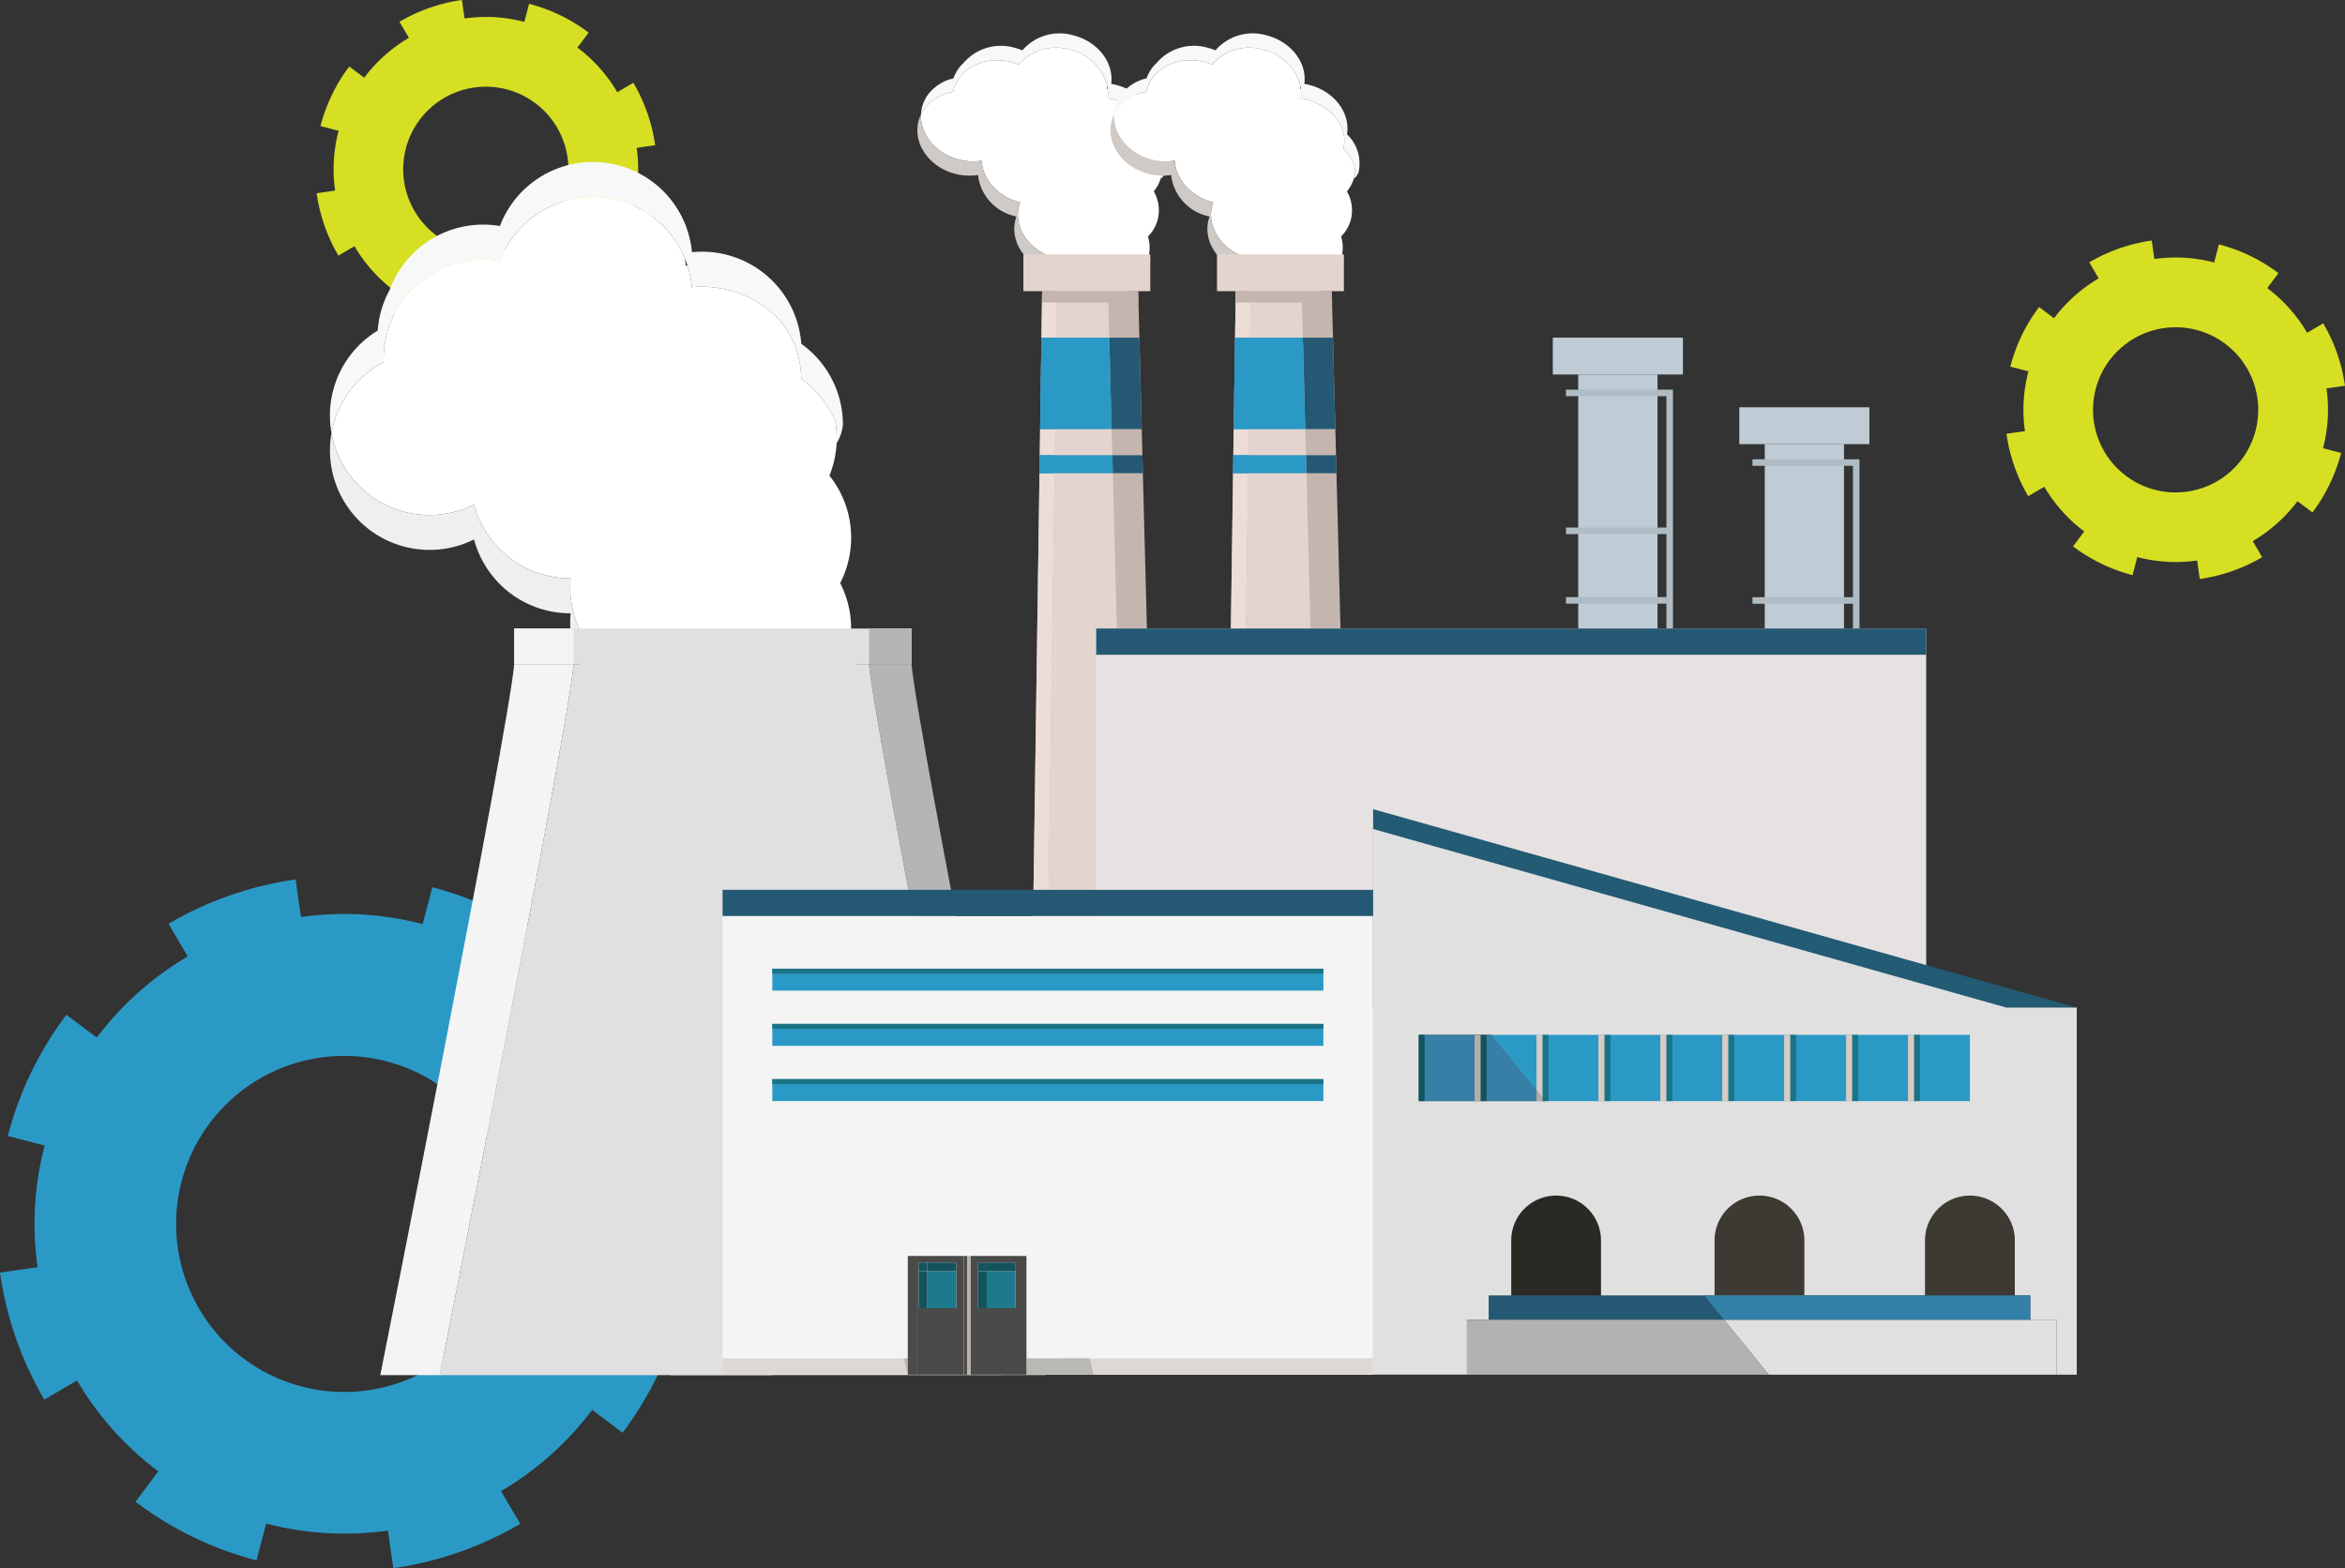 <svg xmlns="http://www.w3.org/2000/svg" xmlns:xlink="http://www.w3.org/1999/xlink" width="362.531" height="242.486" viewBox="0 0 362.531 242.486">
  <rect x="0" y="0" width="362.531" height="242.486" fill="#333333" stroke="none"/>
  <defs>
    <clipPath id="clip-path">
      <rect id="Rectangle_11159" data-name="Rectangle 11159" width="270.054" height="207.447" fill="none"/>
    </clipPath>
  </defs>
  <g id="aPriori_Eaton_Case_Study_Card_Module_1_Digital_Factories" transform="translate(-973.261 -162.353)">
    <path id="Path_110850" data-name="Path 110850" d="M160.855,260.564l.825-.124,2.021-.288a23.406,23.406,0,0,1,.535-9.245l-2.8-.73a26.611,26.611,0,0,1,.864-2.712,26,26,0,0,1,3.588-6.5l1.274.956,1.035.779a23.47,23.47,0,0,1,6.909-6.166l-1.458-2.486a26.455,26.455,0,0,1,9.653-3.367l.409,2.858a23.414,23.414,0,0,1,9.246.535l.73-2.8a26.139,26.139,0,0,1,9.207,4.453l-1.735,2.309a23.436,23.436,0,0,1,6.166,6.908l2.486-1.458a26.248,26.248,0,0,1,3.367,9.653l-.024.005-1.882.268-.952.136a23.458,23.458,0,0,1-.534,9.246l2.8.73a26.3,26.3,0,0,1-4.439,9.2l-2.309-1.735a23.694,23.694,0,0,1-6.921,6.173l1.456,2.486a26.362,26.362,0,0,1-9.642,3.37l-.095-.636-.313-2.222a23.462,23.462,0,0,1-9.256-.537l-.73,2.8a26.111,26.111,0,0,1-9.2-4.45l1.735-2.31a23.509,23.509,0,0,1-6.177-6.91l-2.486,1.457a26.441,26.441,0,0,1-3.367-9.653Zm22.928,8.657a12.77,12.77,0,1,0-9.554-12.066,12.773,12.773,0,0,0,9.554,12.066" transform="translate(861.369 -68.332)" fill="#d7df23"/>
    <g id="Group_41899" data-name="Group 41899" transform="translate(973.261 167.545)">
      <path id="Path_110852" data-name="Path 110852" d="M160.867,291.481l1.678-.253,4.113-.585a47.625,47.625,0,0,1,1.089-18.811l-5.693-1.486a54.165,54.165,0,0,1,1.758-5.518,52.9,52.9,0,0,1,7.3-13.218l2.592,1.946,2.107,1.584a47.755,47.755,0,0,1,14.058-12.547l-2.966-5.058a53.828,53.828,0,0,1,19.64-6.851l.832,5.815a47.644,47.644,0,0,1,18.813,1.089l1.486-5.693a53.184,53.184,0,0,1,18.733,9.06l-3.53,4.7a47.685,47.685,0,0,1,12.547,14.056l5.058-2.966a53.406,53.406,0,0,1,6.851,19.64l-.048.011-3.829.545-1.937.276a47.731,47.731,0,0,1-1.087,18.813l5.693,1.486a53.507,53.507,0,0,1-9.033,18.719l-4.7-3.53a48.211,48.211,0,0,1-14.083,12.561l2.964,5.058a53.641,53.641,0,0,1-19.619,6.858l-.192-1.294-.637-4.521a47.741,47.741,0,0,1-18.834-1.093l-1.486,5.693a53.131,53.131,0,0,1-18.715-9.054l3.53-4.7a47.833,47.833,0,0,1-12.568-14.06l-5.058,2.964a53.8,53.8,0,0,1-6.851-19.64ZM207.52,309.1a25.983,25.983,0,1,0-19.44-24.55,25.989,25.989,0,0,0,19.44,24.55" transform="translate(-160.844 -99.886)" fill="#2b99c6"/>
      <g id="Group_41898" data-name="Group 41898" transform="translate(51.009)" clip-path="url(#clip-path)">
        <path id="Path_110770" data-name="Path 110770" d="M371.9,37.3a5.706,5.706,0,0,1,.09,3.064,5.626,5.626,0,0,1-.984,2.044s0,0,0,0a7.82,7.82,0,0,1-7.244,1.645,8.2,8.2,0,0,1-4.737-3.158,8.805,8.805,0,0,1-1.312-.223c-4.048-1.015-6.625-4.645-5.757-8.108a5.677,5.677,0,0,1,.17-.546l-.031-.008c-3.393-.851-5.753-3.54-5.914-6.428a8.581,8.581,0,0,1-3.451-.158c-3.609-.9-6.048-3.888-5.921-6.978a6.666,6.666,0,0,1,4.966-3.5c.015-.066.027-.132.043-.2.868-3.463,4.853-5.448,8.9-4.433a8.79,8.79,0,0,1,1.212.4,7.615,7.615,0,0,1,7.862-2.323,7.655,7.655,0,0,1,5.8,5.567q-.012.242-.046.484c.042.007.085.014.127.023a5.6,5.6,0,0,1-.013,1.442c.25.041.5.091.752.154.1.024.191.049.283.076s.18.054.27.082h0c.088.029.174.058.261.089l.017.006.244.091c2.715,1.049,5.585,3.578,4.774,7.292.059.06.116.122.173.182a6.71,6.71,0,0,1,1.657,3.149,5.529,5.529,0,0,1-.16,1.069c-.027.1-.055.207-.087.308v0h0a5.7,5.7,0,0,1-1.042,1.912,5.886,5.886,0,0,1,.621,4.312A5.7,5.7,0,0,1,371.9,37.3" transform="translate(-245.439 -5.923)" fill="#fff"/>
        <path id="Path_110771" data-name="Path 110771" d="M373.861,22.484c.032-.1.061-.2.087-.308a5.525,5.525,0,0,0,.16-1.069,6.71,6.71,0,0,0-1.657-3.149c-.057-.06-.115-.122-.173-.181.812-3.714-2.058-6.243-4.774-7.292-.079-.031-.161-.061-.244-.091l-.017-.006c-.086-.031-.172-.059-.261-.089h0c-.09-.028-.18-.056-.27-.082s-.187-.052-.283-.076q-.377-.094-.752-.154a5.6,5.6,0,0,0,.013-1.443c-.019-.17-.046-.338-.082-.506a7.655,7.655,0,0,0-5.8-5.567,7.615,7.615,0,0,0-7.862,2.322,8.741,8.741,0,0,0-1.212-.4c-4.048-1.015-8.033.97-8.9,4.433-.016.066-.028.133-.043.2a6.666,6.666,0,0,0-4.966,3.5,5.621,5.621,0,0,1,1.143-3.167,6.819,6.819,0,0,1,3.881-2.435,5.766,5.766,0,0,1,1.524-2.345,7.591,7.591,0,0,1,7.915-2.389,8.763,8.763,0,0,1,1.212.4A7.616,7.616,0,0,1,360.357.264c3.817.957,6.325,4.24,5.869,7.516.251.039.5.091.752.154,3.865.969,6.387,4.321,5.853,7.637a6.228,6.228,0,0,1,1.784,5.864,2.445,2.445,0,0,1-.755,1.051v0" transform="translate(-245.452 0.001)" fill="#f8f8f8"/>
        <path id="Path_110772" data-name="Path 110772" d="M370.626,69.545c-.868,3.463-4.853,5.448-8.9,4.433a8.211,8.211,0,0,1-4.737-3.157,8.87,8.87,0,0,1-1.311-.225c-3.632-.91-6.081-3.928-5.918-7.039a5.459,5.459,0,0,1,.331-1.615l-.032-.007c-.132-.033-.263-.069-.393-.108a7.387,7.387,0,0,1-5.521-6.322,8.586,8.586,0,0,1-3.451-.159c-3.633-.91-6.081-3.928-5.917-7.039a5.483,5.483,0,0,1,.159-1.069,5.582,5.582,0,0,1,.389-1.075c-.127,3.091,2.313,6.074,5.921,6.978a8.581,8.581,0,0,0,3.451.158c.162,2.889,2.521,5.578,5.914,6.428l.031.008a5.678,5.678,0,0,0-.17.546c-.868,3.463,1.709,7.093,5.757,8.108a8.8,8.8,0,0,0,1.311.223,8.2,8.2,0,0,0,4.737,3.158,7.82,7.82,0,0,0,7.244-1.645s0,0,0,0a5.832,5.832,0,0,0,1.262-1.705,5.426,5.426,0,0,1-.162,1.126" transform="translate(-243.958 -33.642)" fill="#cfcac5"/>
        <path id="Path_110773" data-name="Path 110773" d="M419.491,243.462H400.746l.983-68.447.038-2.78.058-4.044.208-14.152v-.058l.076-5.385.026-1.746h14.851l.048,1.746.141,5.442.367,14.152.1,4.044.071,2.78Z" transform="translate(-292.037 -107.015)" fill="#c4b6ae"/>
        <rect id="Rectangle_11104" data-name="Rectangle 11104" width="19.615" height="5.698" transform="translate(107.206 34.137)" fill="#e3d4cf"/>
        <path id="Path_110774" data-name="Path 110774" d="M404.057,213.245h-2.328l.038-2.778H404.1l.057-4.026v-.015h-2.328l.1-7.086-.1,7.1-.058,4.044-.038,2.78-.983,68.447h2.329l.983-68.447Z" transform="translate(-292.037 -145.265)" fill="#edddd8"/>
        <path id="Path_110775" data-name="Path 110775" d="M407.932,146.85,407.9,148.6l-.089,5.436h-2.327v-.051l.086-5.385.029-1.746Z" transform="translate(-295.493 -107.015)" fill="#edddd8"/>
        <path id="Path_110776" data-name="Path 110776" d="M414.184,143.532l-.115,8.082h8.157l-.207-8.082Z" transform="translate(-301.747 -104.597)" fill="#e3d4cf"/>
        <path id="Path_110777" data-name="Path 110777" d="M412.991,240.378l-.038,2.76h0l.038-2.778Z" transform="translate(-300.934 -175.158)" fill="#e3d4cf"/>
        <path id="Path_110778" data-name="Path 110778" d="M413.411,199.34l-.1,7.086h0Z" transform="translate(-301.192 -145.266)" fill="#e3d4cf"/>
        <path id="Path_110779" data-name="Path 110779" d="M419.317,250.6h-9v.02l-.983,68.447h11.76l-1.771-68.447Z" transform="translate(-298.293 -182.621)" fill="#e3d4cf"/>
        <path id="Path_110780" data-name="Path 110780" d="M413.095,229.5h8.893l-.1-4.026v-.015h-8.73v.015Z" transform="translate(-301.037 -164.303)" fill="#e3d4cf"/>
        <path id="Path_110781" data-name="Path 110781" d="M445.951,243.137h4.655l-.071-2.778h-4.657v.018Z" transform="translate(-324.926 -175.158)" fill="#255973"/>
        <path id="Path_110782" data-name="Path 110782" d="M404.374,243.137h11.332l-.072-2.76v-.018H404.412Z" transform="translate(-294.681 -175.158)" fill="#2b99c6"/>
        <path id="Path_110783" data-name="Path 110783" d="M405.208,173.326h0l-.1,7.057.1-7.051Z" transform="translate(-295.214 -126.309)" fill="#e35959"/>
        <path id="Path_110784" data-name="Path 110784" d="M444.5,187.469h4.657l-.367-14.143h-4.657v.006Z" transform="translate(-323.658 -126.308)" fill="#255973"/>
        <path id="Path_110785" data-name="Path 110785" d="M415.785,187.469l-.367-14.137v-.006H404.933v.006l-.1,7.051-.1,7.086Z" transform="translate(-294.939 -126.308)" fill="#2b99c6"/>
        <path id="Path_110786" data-name="Path 110786" d="M407.158,173.326l-.2,14.143h-2.232l.206-14.137Z" transform="translate(-294.939 -126.309)" fill="#2b99c6"/>
        <path id="Path_110787" data-name="Path 110787" d="M406.74,240.359v2.778h-2.366l.038-2.778Z" transform="translate(-294.681 -175.158)" fill="#2b99c6"/>
        <path id="Path_110788" data-name="Path 110788" d="M420.693,148.6H405.768l.026-1.746h14.851Z" transform="translate(-295.697 -107.015)" fill="#c4b6ae"/>
        <path id="Path_110789" data-name="Path 110789" d="M481.964,37.3a5.7,5.7,0,0,1,.09,3.064,5.617,5.617,0,0,1-.984,2.044.006.006,0,0,1,0,0,7.819,7.819,0,0,1-7.243,1.645,8.206,8.206,0,0,1-4.737-3.158,8.785,8.785,0,0,1-1.311-.223c-4.048-1.015-6.625-4.645-5.757-8.108a5.543,5.543,0,0,1,.17-.546l-.031-.008c-3.393-.851-5.753-3.54-5.914-6.428a8.579,8.579,0,0,1-3.45-.158c-3.609-.9-6.048-3.888-5.921-6.978a6.664,6.664,0,0,1,4.966-3.5c.015-.066.026-.132.043-.2.868-3.463,4.853-5.448,8.9-4.433a8.785,8.785,0,0,1,1.212.4,7.616,7.616,0,0,1,7.863-2.323,7.655,7.655,0,0,1,5.8,5.567c-.008.161-.022.322-.045.484.042.007.085.014.127.023a5.594,5.594,0,0,1-.012,1.442c.25.041.5.091.751.154.1.024.191.049.283.076s.181.054.27.082h0c.088.029.175.058.261.089a.114.114,0,0,1,.017.006c.083.03.165.06.244.091,2.716,1.049,5.586,3.578,4.774,7.292.059.06.117.122.173.182a6.71,6.71,0,0,1,1.657,3.149A5.572,5.572,0,0,1,484,28.1c-.026.1-.056.207-.087.308v0h0a5.7,5.7,0,0,1-1.042,1.912,5.883,5.883,0,0,1,.62,4.312,5.7,5.7,0,0,1-1.524,2.66" transform="translate(-325.646 -5.923)" fill="#fff"/>
        <path id="Path_110790" data-name="Path 110790" d="M483.924,22.484c.032-.1.062-.2.087-.308a5.566,5.566,0,0,0,.159-1.069,6.711,6.711,0,0,0-1.657-3.149c-.056-.06-.114-.122-.173-.181.812-3.714-2.058-6.243-4.774-7.292-.079-.031-.16-.061-.244-.091l-.017-.006c-.086-.031-.172-.059-.26-.089h0c-.09-.028-.18-.056-.27-.082s-.188-.052-.283-.076c-.251-.063-.5-.114-.751-.154a5.6,5.6,0,0,0,.012-1.443,4.875,4.875,0,0,0-.081-.506,7.655,7.655,0,0,0-5.8-5.567A7.616,7.616,0,0,0,462,4.792a8.745,8.745,0,0,0-1.211-.4c-4.048-1.015-8.033.97-8.9,4.433-.016.066-.028.133-.043.2a6.664,6.664,0,0,0-4.966,3.5,5.536,5.536,0,0,1,.164-1.13,5.608,5.608,0,0,1,.979-2.037,6.82,6.82,0,0,1,3.882-2.435,5.76,5.76,0,0,1,1.524-2.345,7.59,7.59,0,0,1,7.914-2.389,8.78,8.78,0,0,1,1.213.4A7.615,7.615,0,0,1,470.42.264c3.818.957,6.325,4.24,5.869,7.516.251.039.5.091.752.154,3.866.969,6.387,4.321,5.853,7.637a6.232,6.232,0,0,1,1.784,5.864,2.452,2.452,0,0,1-.755,1.051v0" transform="translate(-325.658 0.001)" fill="#f8f8f8"/>
        <path id="Path_110791" data-name="Path 110791" d="M480.688,69.545c-.868,3.463-4.853,5.448-8.9,4.433a8.208,8.208,0,0,1-4.737-3.157,8.853,8.853,0,0,1-1.311-.225c-3.633-.91-6.081-3.928-5.919-7.039a5.768,5.768,0,0,1,.161-1.069c.047-.185.1-.367.169-.546l-.031-.007c-.132-.033-.264-.069-.393-.108a7.389,7.389,0,0,1-5.521-6.322,8.587,8.587,0,0,1-3.451-.159c-3.632-.91-6.081-3.928-5.917-7.039a5.585,5.585,0,0,1,.549-2.144c-.127,3.091,2.313,6.074,5.921,6.978a8.579,8.579,0,0,0,3.45.158c.162,2.889,2.521,5.578,5.914,6.428l.031.008a5.552,5.552,0,0,0-.169.546c-.868,3.463,1.709,7.093,5.757,8.108a8.771,8.771,0,0,0,1.311.223,8.206,8.206,0,0,0,4.737,3.158,7.82,7.82,0,0,0,7.243-1.645.005.005,0,0,0,0,0,5.843,5.843,0,0,0,1.262-1.705,5.428,5.428,0,0,1-.162,1.126" transform="translate(-324.163 -33.642)" fill="#cfcac5"/>
        <path id="Path_110792" data-name="Path 110792" d="M529.835,243.462H511.089l.983-68.447.037-2.78.058-4.044.208-14.152v-.058l.076-5.385.026-1.746h14.852l.048,1.746.14,5.442.367,14.152.1,4.044.07,2.78Z" transform="translate(-372.449 -107.015)" fill="#c4b6ae"/>
        <rect id="Rectangle_11105" data-name="Rectangle 11105" width="19.614" height="5.698" transform="translate(137.138 34.137)" fill="#e3d4cf"/>
        <path id="Path_110793" data-name="Path 110793" d="M514.4,213.245h-2.327l.038-2.778h2.328l.057-4.026v-.015h-2.328l.1-7.086-.1,7.1-.058,4.044-.038,2.78-.983,68.447h2.328l.983-68.447Z" transform="translate(-372.448 -145.265)" fill="#edddd8"/>
        <path id="Path_110794" data-name="Path 110794" d="M518.275,146.85l-.028,1.746-.089,5.436h-2.327v-.051l.086-5.385.029-1.746Z" transform="translate(-375.904 -107.015)" fill="#edddd8"/>
        <path id="Path_110795" data-name="Path 110795" d="M524.528,143.532l-.116,8.082h8.157l-.207-8.082Z" transform="translate(-382.158 -104.597)" fill="#e3d4cf"/>
        <path id="Path_110796" data-name="Path 110796" d="M523.334,240.378l-.038,2.76h0l.038-2.778h0Z" transform="translate(-381.344 -175.158)" fill="#e3d4cf"/>
        <path id="Path_110797" data-name="Path 110797" d="M523.755,199.34l-.1,7.086h0Z" transform="translate(-381.603 -145.266)" fill="#e3d4cf"/>
        <path id="Path_110798" data-name="Path 110798" d="M529.661,250.6h-9v.02l-.983,68.447h11.76l-1.771-68.447Z" transform="translate(-378.704 -182.621)" fill="#e3d4cf"/>
        <path id="Path_110799" data-name="Path 110799" d="M523.438,229.5h8.893l-.105-4.026v-.015H523.5v.015Z" transform="translate(-381.448 -164.303)" fill="#e3d4cf"/>
        <path id="Path_110800" data-name="Path 110800" d="M556.3,243.137h4.655l-.071-2.778h-4.656v.018Z" transform="translate(-405.339 -175.158)" fill="#255973"/>
        <path id="Path_110801" data-name="Path 110801" d="M514.718,243.137h11.332l-.072-2.76v-.018H514.756Z" transform="translate(-375.093 -175.158)" fill="#2b99c6"/>
        <path id="Path_110802" data-name="Path 110802" d="M515.553,173.326h0l-.1,7.057.1-7.051Z" transform="translate(-375.626 -126.309)" fill="#e35959"/>
        <path id="Path_110803" data-name="Path 110803" d="M554.848,187.469H559.5l-.366-14.143h-4.657v.006Z" transform="translate(-404.07 -126.308)" fill="#255973"/>
        <path id="Path_110804" data-name="Path 110804" d="M526.129,187.469l-.367-14.137v-.006H515.277v.006l-.1,7.051-.1,7.086Z" transform="translate(-375.35 -126.308)" fill="#2b99c6"/>
        <path id="Path_110805" data-name="Path 110805" d="M517.5,173.326l-.2,14.143h-2.231l.206-14.137Z" transform="translate(-375.35 -126.309)" fill="#2b99c6"/>
        <path id="Path_110806" data-name="Path 110806" d="M517.084,240.359v2.778h-2.366l.038-2.778Z" transform="translate(-375.093 -175.158)" fill="#2b99c6"/>
        <path id="Path_110807" data-name="Path 110807" d="M531.037,148.6H516.112l.026-1.746h14.852Z" transform="translate(-376.109 -107.015)" fill="#c4b6ae"/>
        <rect id="Rectangle_11106" data-name="Rectangle 11106" width="12.257" height="39.28" transform="translate(192.98 52.715)" fill="#bfccd5"/>
        <rect id="Rectangle_11107" data-name="Rectangle 11107" width="20.112" height="5.698" transform="translate(189.053 47.017)" fill="#bfccd5"/>
        <path id="Path_110808" data-name="Path 110808" d="M720.969,239.908h-1.011V203.983H704.427v-1.01h16.542Z" transform="translate(-513.341 -147.913)" fill="#b0bcc4"/>
        <rect id="Rectangle_11108" data-name="Rectangle 11108" width="16.037" height="1.01" transform="translate(191.087 76.384)" fill="#b0bcc4"/>
        <rect id="Rectangle_11109" data-name="Rectangle 11109" width="16.037" height="1.01" transform="translate(191.087 87.142)" fill="#b0bcc4"/>
        <rect id="Rectangle_11110" data-name="Rectangle 11110" width="12.257" height="28.51" transform="translate(221.814 63.485)" fill="#bfccd5"/>
        <rect id="Rectangle_11111" data-name="Rectangle 11111" width="20.112" height="5.698" transform="translate(217.886 57.787)" fill="#bfccd5"/>
        <path id="Path_110809" data-name="Path 110809" d="M827.26,268.84h-1.01V243.684H810.718v-1.01H827.26Z" transform="translate(-590.799 -176.845)" fill="#b0bcc4"/>
        <rect id="Rectangle_11112" data-name="Rectangle 11112" width="16.037" height="1.01" transform="translate(219.92 87.154)" fill="#b0bcc4"/>
        <path id="Path_110810" data-name="Path 110810" d="M494.354,397.746h70.655V339.133H436.691V454.512H479.5v-74.97Z" transform="translate(-318.232 -247.138)" fill="#e6e2e2"/>
        <rect id="Rectangle_11113" data-name="Rectangle 11113" width="128.318" height="4.058" transform="translate(118.459 91.995)" fill="#255973"/>
        <path id="Path_110811" data-name="Path 110811" d="M79.516,152.837a15.427,15.427,0,0,1,.763,12.31.023.023,0,0,1-.007.013,15.384,15.384,0,0,1-24.411,3.44,15.363,15.363,0,0,1-18.085-15.141c0-.46.026-.913.064-1.36h-.064a15.385,15.385,0,0,1-14.864-11.417A15.387,15.387,0,0,1,.871,129.633a15.411,15.411,0,0,1,8.075-10.954c0-.16-.013-.319-.013-.482a15.366,15.366,0,0,1,17.976-15.161,15.386,15.386,0,0,1,28.592-.415c.063.377.114.757.149,1.143.087-.009.176-.016.262-.022a15.213,15.213,0,0,1,.689,3.338c.515-.051,1.035-.08,1.561-.08.2,0,.4,0,.6.013s.383.019.575.032h.01c.189.016.374.032.558.055.013,0,.026,0,.036,0,.178.023.355.045.527.07,5.882.849,12.8,5.027,13.038,14.069.147.106.291.214.431.319a15.428,15.428,0,0,1,4.832,6.31,15.384,15.384,0,0,1,.213,2.56c0,.256-.006.511-.019.763v.009a15.442,15.442,0,0,1-1.111,5.018,15.383,15.383,0,0,1,1.666,16.616" transform="translate(-0.635 -67.864)" fill="#fff"/>
        <path id="Path_110812" data-name="Path 110812" d="M78.326,116.66c.013-.252.019-.507.019-.763a15.385,15.385,0,0,0-.213-2.56,15.428,15.428,0,0,0-4.832-6.31c-.141-.1-.285-.214-.431-.319-.236-9.042-7.156-13.22-13.038-14.069-.172-.025-.348-.048-.527-.07-.01,0-.022,0-.036,0-.185-.022-.37-.038-.558-.054H58.7c-.191-.013-.382-.026-.574-.032s-.4-.013-.6-.013c-.526,0-1.046.029-1.561.08a15.232,15.232,0,0,0-.689-3.338q-.183-.57-.412-1.12a15.386,15.386,0,0,0-28.592.415A15.366,15.366,0,0,0,8.3,103.663c0,.163.009.322.012.482A15.411,15.411,0,0,0,.236,115.1,15.365,15.365,0,0,1,7.386,99.258a15.285,15.285,0,0,1,1.848-6.294,15.387,15.387,0,0,1,17.041-9.875,15.383,15.383,0,0,1,29.692,4.047,14.953,14.953,0,0,1,1.561-.079A15.383,15.383,0,0,1,72.868,101.3,15.358,15.358,0,0,1,79.3,113.8a6.4,6.4,0,0,1-.97,2.863Z" transform="translate(0 -53.33)" fill="#f8f8f8"/>
        <path id="Path_110813" data-name="Path 110813" d="M81.53,261.249a15.385,15.385,0,0,1-26.3,10.84,15.7,15.7,0,0,1-2.7.239A15.391,15.391,0,0,1,37.353,259.5a15.735,15.735,0,0,1-.211-2.56c0-.457.026-.91.064-1.36-.023,0-.042,0-.064,0-.278,0-.555-.006-.83-.022a15.4,15.4,0,0,1-14.034-11.4A15.4,15.4,0,0,1,.236,227.707a15.387,15.387,0,0,0,22.042,11.05,15.386,15.386,0,0,0,14.864,11.417h.064c-.038.447-.064.9-.064,1.36a15.364,15.364,0,0,0,18.085,15.141,15.384,15.384,0,0,0,24.411-3.441.022.022,0,0,0,.007-.013,15.213,15.213,0,0,0,1.647-4.666,14.933,14.933,0,0,1,.24,2.694" transform="translate(0 -165.938)" fill="#efefef"/>
        <rect id="Rectangle_11114" data-name="Rectangle 11114" width="31.272" height="0.001" transform="translate(215.505 198.879)" fill="#d9cbc2"/>
        <path id="Path_110816" data-name="Path 110816" d="M615.86,764.469h0Z" transform="translate(-433.241 -557.095)" fill="#edddd8"/>
        <path id="Path_110817" data-name="Path 110817" d="M594.511,506.3h14.852l-14.852-18.2v18.2Z" transform="translate(-433.241 -355.694)" fill="#edddd8"/>
        <rect id="Rectangle_11115" data-name="Rectangle 11115" width="19.001" height="0.001" transform="translate(196.504 198.879)" fill="#edddd8"/>
        <path id="Path_110818" data-name="Path 110818" d="M687.1,669.338v8.493H673.214v-8.493a6.942,6.942,0,1,1,13.884,0" transform="translate(-490.594 -482.711)" fill="#2b2924"/>
        <rect id="Rectangle_11116" data-name="Rectangle 11116" width="13.884" height="0.001" transform="translate(182.62 198.879)" fill="#edddd8"/>
        <path id="Path_110819" data-name="Path 110819" d="M693.67,719.3H660.365v3.758h36.371Z" transform="translate(-481.231 -524.181)" fill="#255973"/>
        <path id="Path_110820" data-name="Path 110820" d="M58.588,359.441C57.579,370.373,37.88,469.384,37.88,469.384H28.688s19.7-99.011,20.708-109.943Z" transform="translate(-20.906 -261.937)" fill="#f4f4f4"/>
        <path id="Path_110821" data-name="Path 110821" d="M113.987,359.441V469.384H62.574s19.7-99.011,20.708-109.943h30.7Z" transform="translate(-45.6 -261.937)" fill="#e0e0e0"/>
        <path id="Path_110822" data-name="Path 110822" d="M334.507,469.384h-6.56s-19.7-99.011-20.708-109.943H313.8c1.008,10.932,20.708,109.943,20.708,109.943" transform="translate(-223.896 -261.937)" fill="#b5b5b5"/>
        <path id="Path_110823" data-name="Path 110823" d="M245.461,469.384H194.048V359.441h30.7c1.009,10.932,20.708,109.943,20.708,109.943" transform="translate(-141.41 -261.937)" fill="#e0e0e0"/>
        <path id="Path_110848" data-name="Path 110848" d="M0,0H100.571V70.93H0Z" transform="translate(60.699 136.445)" fill="#f4f4f4"/>
        <path id="Path_110824" data-name="Path 110824" d="M703.295,472.782H594.511V442.1Z" transform="translate(-433.241 -322.171)" fill="#235a74"/>
        <rect id="Rectangle_11118" data-name="Rectangle 11118" width="61.411" height="5.507" transform="translate(28.491 91.996)" fill="#e0e0e0"/>
        <rect id="Rectangle_11119" data-name="Rectangle 11119" width="85.194" height="3.393" transform="translate(68.388 161.675)" fill="#2b99c6"/>
        <rect id="Rectangle_11120" data-name="Rectangle 11120" width="85.194" height="3.393" transform="translate(68.388 153.137)" fill="#2b99c6"/>
        <rect id="Rectangle_11121" data-name="Rectangle 11121" width="85.194" height="3.393" transform="translate(68.388 144.598)" fill="#2b99c6"/>
        <path id="Path_110826" data-name="Path 110826" d="M223.763,755.161v2.526h28.632l-.653-2.526Z" transform="translate(-163.064 -550.312)" fill="#dbd8d5"/>
        <rect id="Rectangle_11122" data-name="Rectangle 11122" width="48.536" height="2.526" transform="translate(112.734 204.849)" fill="#dbd8d5"/>
        <path id="Path_110827" data-name="Path 110827" d="M326.9,755.161l.653,2.526v-2.526Z" transform="translate(-238.226 -550.312)" fill="#bab8b5"/>
        <path id="Path_110828" data-name="Path 110828" d="M396.966,755.161v2.526h10.4l-.653-2.526Z" transform="translate(-289.283 -550.312)" fill="#bab8b5"/>
        <path id="Path_110831" data-name="Path 110831" d="M329.312,696.817v18.352h1.347V696.817Z" transform="translate(-239.981 -507.795)" fill="#4a4a48"/>
        <path id="Path_110832" data-name="Path 110832" d="M334.279,715.169H341.6V696.817h-7.324Zm6.145-15.995V704.9h-5.809v-7.072h5.809Z" transform="translate(-243.601 -507.795)" fill="#4a4a48"/>
        <path id="Path_110833" data-name="Path 110833" d="M373.672,696.817H365v18.352h8.671V696.817Zm-1.683,2.358V704.9H366.18v-7.072h5.809Z" transform="translate(-265.989 -507.795)" fill="#4a4a48"/>
        <rect id="Rectangle_11123" data-name="Rectangle 11123" width="4.462" height="5.725" transform="translate(92.361 191.38)" fill="#1d7a8c"/>
        <rect id="Rectangle_11124" data-name="Rectangle 11124" width="4.462" height="5.725" transform="translate(101.538 191.38)" fill="#1d7a8c"/>
        <rect id="Rectangle_11125" data-name="Rectangle 11125" width="1.347" height="5.725" transform="translate(91.015 191.38)" fill="#14525e"/>
        <rect id="Rectangle_11126" data-name="Rectangle 11126" width="4.462" height="1.347" transform="translate(92.361 190.033)" fill="#14525e"/>
        <rect id="Rectangle_11127" data-name="Rectangle 11127" width="1.347" height="1.347" transform="translate(91.014 190.033)" fill="#14525e"/>
        <rect id="Rectangle_11128" data-name="Rectangle 11128" width="1.347" height="5.725" transform="translate(100.191 191.38)" fill="#14525e"/>
        <rect id="Rectangle_11129" data-name="Rectangle 11129" width="4.462" height="1.347" transform="translate(101.538 190.033)" fill="#14525e"/>
        <path id="Union_9" data-name="Union 9" d="M105.638,84.378V75.884h-4.044V72.126H35.235v-8.5h0a6.941,6.941,0,1,0-13.882,0v8.492H17.864v3.758H14.513v8.494H0V0L97.886,27.613h10.9V84.378ZM7.073,42.073H26.649L18.3,31.837H7.073ZM17.864,75.884h0Z" transform="translate(161.269 122.996)" fill="#e0e0e0"/>
        <path id="Union_9_-_Outline" data-name="Union 9 - Outline" d="M109.285,84.878h-4.147V76.384H85.507v-1h15.588V72.626H34.735v-8.5l0-.5a6.441,6.441,0,1,0-12.882,0v8.992H18.364v2.758H21.35v1H15.013v8.494H-.5V-.661L97.955,27.113h11.33Zm-3.147-1h2.147V28.113H97.817L.5.661V83.878H14.013V75.384h3.351V71.626H20.85V63.634a7.441,7.441,0,0,1,14.866-.5h.017l0,.5v8h66.36v3.758h4.044ZM27.7,42.573H6.573V31.337H18.535Zm-20.129-1H25.6L18.06,32.337H7.573Z" transform="translate(161.269 122.996)" fill="rgba(0,0,0,0)"/>
        <rect id="Rectangle_11130" data-name="Rectangle 11130" width="1.347" height="1.347" transform="translate(100.191 190.033)" fill="#14525e"/>
        <rect id="Rectangle_11131" data-name="Rectangle 11131" width="0.505" height="18.352" transform="translate(98.002 189.022)" fill="#4a4a48"/>
        <rect id="Rectangle_11132" data-name="Rectangle 11132" width="0.505" height="18.352" transform="translate(98.507 189.022)" fill="#bfb2aa"/>
        <rect id="Rectangle_11134" data-name="Rectangle 11134" width="100.571" height="4.041" transform="translate(60.699 132.404)" fill="#255973"/>
        <path id="Path_110834" data-name="Path 110834" d="M922.927,669.338v20.746H909.042V669.338a6.943,6.943,0,0,1,12.783-3.754v0l.1.15a6.91,6.91,0,0,1,1.005,3.6" transform="translate(-662.451 -482.711)" fill="#3d3933"/>
        <rect id="Rectangle_11136" data-name="Rectangle 11136" width="6.559" height="5.508" transform="translate(83.343 91.996)" fill="#b5b5b5"/>
        <rect id="Rectangle_11137" data-name="Rectangle 11137" width="9.191" height="5.508" transform="translate(28.491 91.996)" fill="#f4f4f4"/>
        <path id="Union_10" data-name="Union 10" d="M31.272,8.5V0H51.4V8.5ZM6.93,8.5,0,0H31.272V8.5Z" transform="translate(215.506 198.879)" fill="#e0e0e0"/>
        <path id="Union_10_-_Outline" data-name="Union 10 - Outline" d="M51.9,9H6.693L-1.053-.5H30.772l.5,0H51.9ZM31.772,8H50.9V.5H31.772ZM7.167,8h23.6V.5H1.053Z" transform="translate(215.506 198.879)" fill="rgba(0,0,0,0)"/>
        <path id="Path_110836" data-name="Path 110836" d="M687.734,733.158H648.011v8.494h46.652Z" transform="translate(-472.228 -534.278)" fill="#b2b2b2"/>
        <path id="Path_110837" data-name="Path 110837" d="M735.933,570.78H661.966l8.35,10.235h65.617Z" transform="translate(-482.397 -415.947)" fill="#2b99c6"/>
        <path id="Path_110838" data-name="Path 110838" d="M801.408,664.924l-.038-.045a6.94,6.94,0,0,0-12.26,4.459v8.495h13.884v-8.495a6.909,6.909,0,0,0-1.586-4.414" transform="translate(-575.052 -482.711)" fill="#3d3933"/>
        <path id="Path_110839" data-name="Path 110839" d="M840.294,733.156h0Z" transform="translate(-612.351 -534.276)" fill="#d9cbc2"/>
        <path id="Path_110841" data-name="Path 110841" d="M817.479,719.3H783.141l1.619,1.985,1.446,1.773h47.36V719.3Z" transform="translate(-570.702 -524.181)" fill="#3380a8"/>
        <rect id="Rectangle_11139" data-name="Rectangle 11139" width="0.957" height="10.235" transform="translate(243.963 154.833)" fill="#d9cbc2"/>
        <rect id="Rectangle_11140" data-name="Rectangle 11140" width="0.957" height="10.235" transform="translate(234.391 154.833)" fill="#d9cbc2"/>
        <rect id="Rectangle_11141" data-name="Rectangle 11141" width="0.958" height="10.235" transform="translate(224.818 154.833)" fill="#d9cbc2"/>
        <rect id="Rectangle_11142" data-name="Rectangle 11142" width="0.958" height="10.235" transform="translate(215.246 154.833)" fill="#d9cbc2"/>
        <rect id="Rectangle_11143" data-name="Rectangle 11143" width="0.958" height="10.235" transform="translate(205.673 154.833)" fill="#d9cbc2"/>
        <rect id="Rectangle_11144" data-name="Rectangle 11144" width="0.958" height="10.235" transform="translate(196.101 154.833)" fill="#d9cbc2"/>
        <path id="Path_110844" data-name="Path 110844" d="M631.806,570.78H620.579v10.235h18.187v-1.7Z" transform="translate(-452.237 -415.947)" fill="#367fa6"/>
        <path id="Path_110845" data-name="Path 110845" d="M691.155,606.555v.53h.432Z" transform="translate(-503.669 -442.018)" fill="#1d7a8c"/>
        <path id="Path_110846" data-name="Path 110846" d="M688.582,570.78h-.958v8.531l.958,1.174Z" transform="translate(-501.096 -415.947)" fill="#d9cbc2"/>
        <path id="Path_110847" data-name="Path 110847" d="M687.624,602.229v1.7h.958v-.53Z" transform="translate(-501.096 -438.865)" fill="#b8aca4"/>
        <rect id="Rectangle_11145" data-name="Rectangle 11145" width="0.957" height="10.235" transform="translate(176.956 154.833)" fill="#b8aca4"/>
        <rect id="Rectangle_11146" data-name="Rectangle 11146" width="0.898" height="10.235" transform="translate(168.341 154.833)" fill="#14525e"/>
        <rect id="Rectangle_11147" data-name="Rectangle 11147" width="0.899" height="10.235" transform="translate(177.914 154.833)" fill="#14525e"/>
        <rect id="Rectangle_11148" data-name="Rectangle 11148" width="0.898" height="10.235" transform="translate(187.486 154.833)" fill="#1b7485"/>
        <rect id="Rectangle_11149" data-name="Rectangle 11149" width="0.899" height="10.235" transform="translate(197.058 154.833)" fill="#1b7485"/>
        <rect id="Rectangle_11150" data-name="Rectangle 11150" width="0.898" height="10.235" transform="translate(206.631 154.833)" fill="#1b7485"/>
        <rect id="Rectangle_11151" data-name="Rectangle 11151" width="0.899" height="10.235" transform="translate(216.203 154.833)" fill="#1b7485"/>
        <rect id="Rectangle_11152" data-name="Rectangle 11152" width="0.898" height="10.235" transform="translate(225.776 154.833)" fill="#1b7485"/>
        <rect id="Rectangle_11153" data-name="Rectangle 11153" width="0.899" height="10.235" transform="translate(235.348 154.833)" fill="#1b7485"/>
        <rect id="Rectangle_11154" data-name="Rectangle 11154" width="0.899" height="10.235" transform="translate(244.921 154.833)" fill="#1b7485"/>
        <rect id="Rectangle_11155" data-name="Rectangle 11155" width="85.194" height="0.766" transform="translate(68.388 161.675)" fill="#1b7485"/>
        <rect id="Rectangle_11156" data-name="Rectangle 11156" width="85.194" height="0.766" transform="translate(68.388 153.137)" fill="#1b7485"/>
        <rect id="Rectangle_11157" data-name="Rectangle 11157" width="85.194" height="0.766" transform="translate(68.388 144.599)" fill="#1b7485"/>
      </g>
    </g>
    <path id="Path_110851" data-name="Path 110851" d="M160.855,260.564l.825-.124,2.021-.288a23.406,23.406,0,0,1,.535-9.245l-2.8-.73a26.611,26.611,0,0,1,.864-2.712,26,26,0,0,1,3.588-6.5l1.274.956,1.035.779a23.47,23.47,0,0,1,6.909-6.166l-1.458-2.486a26.455,26.455,0,0,1,9.653-3.367l.409,2.858a23.414,23.414,0,0,1,9.246.535l.73-2.8a26.139,26.139,0,0,1,9.207,4.453l-1.735,2.309a23.436,23.436,0,0,1,6.166,6.908l2.486-1.458a26.248,26.248,0,0,1,3.367,9.653l-.024.005-1.882.268-.952.136a23.458,23.458,0,0,1-.534,9.246l2.8.73a26.3,26.3,0,0,1-4.439,9.2l-2.309-1.735a23.694,23.694,0,0,1-6.921,6.173l1.456,2.486a26.362,26.362,0,0,1-9.642,3.37l-.095-.636-.313-2.222a23.462,23.462,0,0,1-9.256-.537l-.73,2.8a26.111,26.111,0,0,1-9.2-4.45l1.735-2.31a23.509,23.509,0,0,1-6.177-6.91l-2.486,1.457a26.441,26.441,0,0,1-3.367-9.653Zm22.928,8.657a12.77,12.77,0,1,0-9.554-12.066,12.773,12.773,0,0,0,9.554,12.066" transform="translate(1122.612 -31.134)" fill="#d7df23"/>
  </g>
</svg>
